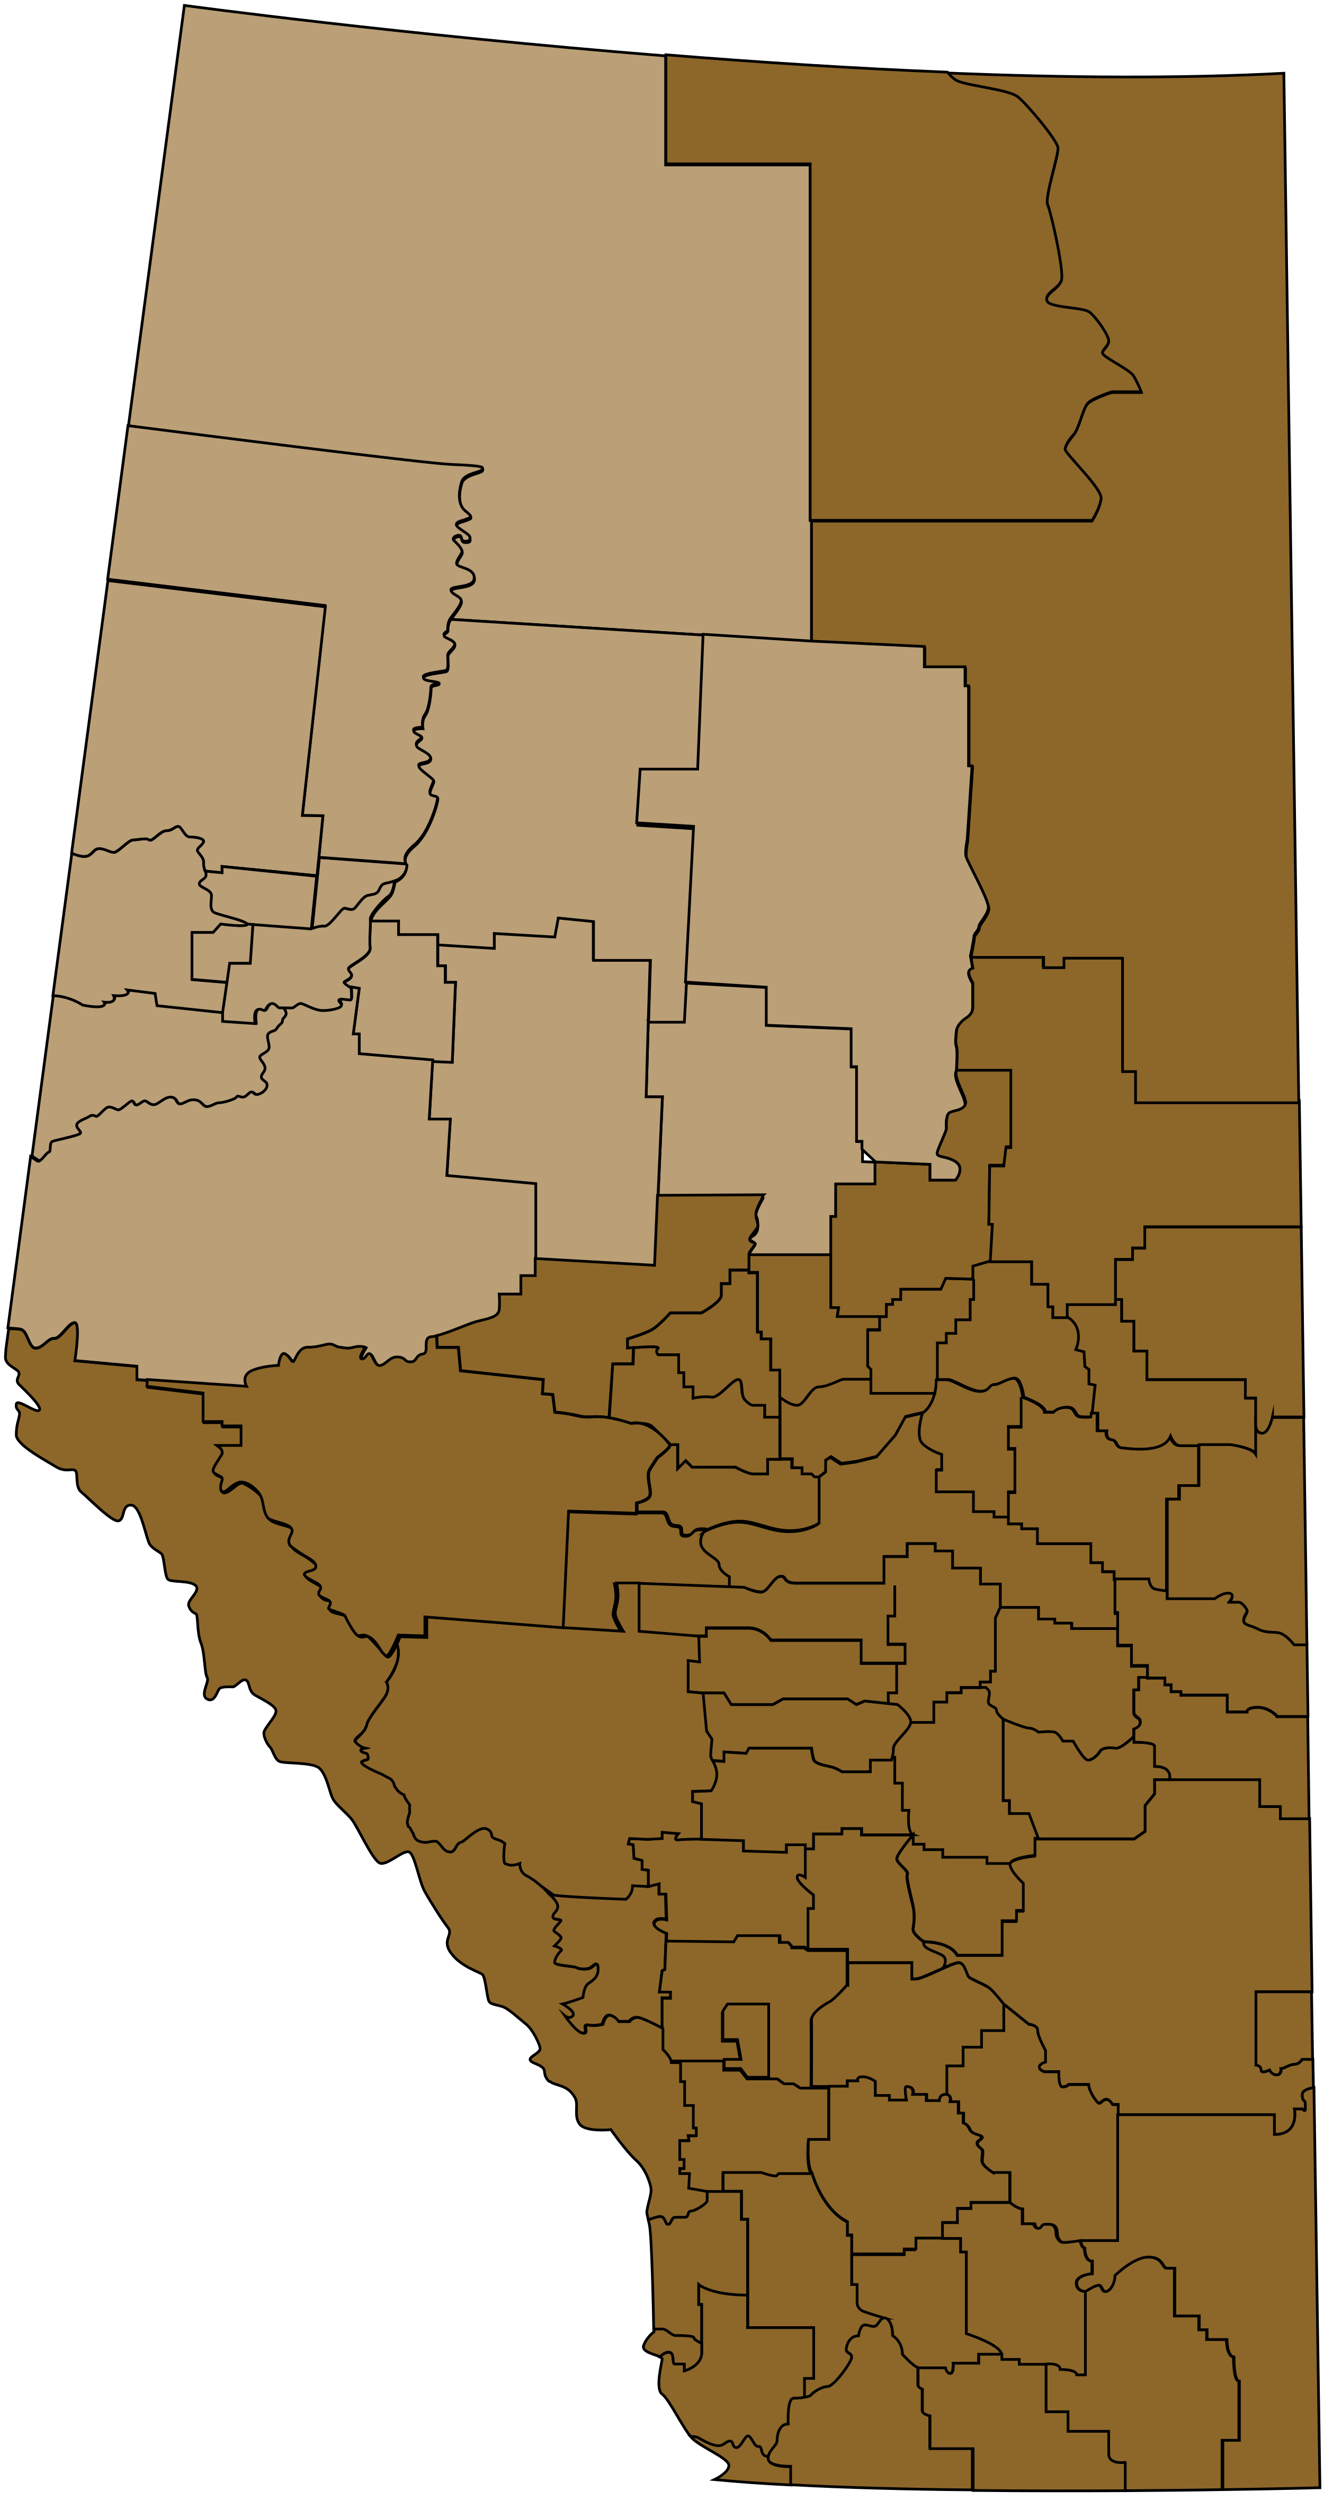 <?xml version="1.0" encoding="UTF-8"?>
<!-- Generator: Adobe Illustrator 22.0.1, SVG Export Plug-In . SVG Version: 6.00 Build 0)  -->
<svg xmlns="http://www.w3.org/2000/svg" xmlns:xlink="http://www.w3.org/1999/xlink" version="1.1" id="Layer_1" x="0px" y="0px" viewBox="0 0 488.3 921.6" style="enable-background:new 0 0 488.3 921.6;" xml:space="preserve">
<style type="text/css">
	.st0{fill:#BA9F77;stroke:#000000;stroke-miterlimit:10;}
	.st1{fill:#8D6729;stroke:#000000;stroke-miterlimit:10;}
	.st2{fill:#BA9F77;}
	.st3{fill:#8D6729;}
	.st4{fill:#BA9F77;stroke:#BD9A0E;stroke-width:1.167;stroke-miterlimit:10;}
	.st5{fill:none;}
	.st6{fill:#BA9F77;stroke:#BD9A0E;stroke-width:0.712;stroke-miterlimit:10;}
</style>
<g>
	<path class="st0" d="M322.8,428.4v8.1h-14.5v12h-1.8v14.3h-30.3c0-0.5,0.8-1.8,1.5-2.8c0.4-0.5,0.8-1,0.8-1.3   c0.1-0.2,0-0.3-0.1-0.3c-0.4-0.7-1.7-1.1-1.9-1.5c0.1-1.4,3-1,3-5c0-0.1,0-0.2,0-0.3c-0.1-3.6-0.6-2.3-0.7-4   c0.2-1.8,2.5-5.7,2.9-6.4c0-0.1,0.1-0.1,0.1-0.1l-39.1,0.2l1.6-37h-6l0.8-28.3h13.2l0.7-13.6l0.3,0l29.5,1.6v14l31.3,1.3v14h2v27.5   h2v7.4L322.8,428.4z"></path>
	<path class="st1" d="M280.8,586.8c2.5,0,4.5-5.5,7-5.8s0.8,2.5,5.8,2.5s32.5,0,32.5,0v-9.8h8.5V569h10.3v2.8h6.4v6.3h10.3v5.9h7.3   v8.6H383v4.3h6v1.5h6.3v2h17v-5.6h-1v-12.4v-3H407V576h-4.3v-7H383v-5.5h-5.8v-1.8h-4.9V559H367v-2h-7.6v-7.3h-13.7v-8h2V536   c0,0-4.4-1.3-7.1-4c-2.7-2.7,0-11.2,0-11.2l-6.9,1.6l-3.8,6.9l-6.8,7.8l-7.3,1.8l-5.8,0.8l-3.8-2.5l-2,1.3v4.3l-2.5,1.9v17.1   c0,0-3.8,2.8-10.8,2.8s-12.5-3.5-18.5-3.5c-6,0-12.7,3.5-12.7,3.5c-0.5,0.6-1.3,1.7-1.3,3.8c0,4.3,6.8,5.8,6.8,8.3s3.8,4.5,3.8,4.5   v4v-4c0,0-3.8-2-3.8-4.5s-6.8-4-6.8-8.3c0-2,0.8-3.1,1.3-3.8l0,0l0,0c0.5-0.7,0.6-0.7-1.3-0.7c-3.8,0-2.5,2.4-5.8,2.4   c-3.2,0,0.3-3.6-3.6-3.6c-3.9,0-2.2-5-5-5c-2.9,0-9.4,0-9.4,0v0.4l-25-0.8l-2,43l21.5,1.3c0,0-3-4.8-3-6.5s0.8-3.3,1-5.8   s-0.5-5.5-0.5-5.5h8.3l39.3,1.5C274.6,585,278.3,586.8,280.8,586.8z"></path>
	<path class="st1" d="M287.5,505h-3.3v-11.5h-3.5V491h-1.4v-21.8h-3.1v-1h-7v5H266c0,0,0,1.8,0,4.3s-7.3,6.5-7.3,6.5h-11.5   c0,0-4.2,4.8-7,6.3s-8.8,3.3-8.8,3.3v3.4c0,0,12.4-1.2,11.2,0c-1.2,1.2,0,2.4,0,2.4h7.6v6.6h1.9v5.3h3.4v4.2c0,0,4-0.9,6.8-0.4   s7.5-6.3,9.8-6.5s0.8,5.5,2.6,7.5c1.9,2,2.9,2,2.9,2h4.4v4.4h5.6V515V505z"></path>
	<path class="st1" d="M247.3,736.5v-2.3h-4.1l1-7.8l1-0.5l0.4-10.5l0,0l0,0l0.1-3c0,0-5.5-2-4.5-4s4.5-1,4.5-1l-0.3-9.5H243v-3.8   l-4,1l-5.8-0.3c0,3.3-2.5,5-2.5,5s-28.3-1-28.8-2c0,0,3.5,2.8,3.5,4.8s-1.8,2.3-1.8,3.8s3.3,0.8,3,1.5s-3.5,3.3-2.4,4   c1.1,0.8,2.6,1.8,2.4,2.5s-2.4,2.8-2.4,2.8s3.4,1,2.4,1.8c-1,0.8-2.6,3.3-2.3,4.4c0.3,1.1,7.3,1.3,8,1.8s4,1,5.5,0s2.5-2.6,2.5,0.6   c0,3.2-2.3,4.2-3.8,5.4s-1.8,5-1.8,5s-5.8,2.1-7.5,2.4c0,0,5,2.8,3.8,4.3s-3,0-3,0s4.3,6.3,6.8,6.5s-0.5-3.5,2-3s5.3-0.3,5.3-0.3   s0.8-3.8,2.8-3.3s3,2.3,3,2.3h4c0,0,1.3-1.8,3.3-1.5s9,4,9,4v-11.2H247.3z"></path>
	<path class="st1" d="M290,679.8v2.8l-15.8-0.5v-3.8l-15.5-0.5c0,0-6.3,0-8.5,0.3s0-2.3,0-2.3l-6-0.5v2.3L239,678l-6.8-0.3l-0.5,2   l1.8,0.3l0.3,5l3,0.8v3.3l2.3,0.3v6l4-1v3.8h2.5l0.3,9.5c0,0-3.5-1-4.5,1s4.5,4,4.5,4l-0.1,3l25,0.3l1.4-2.3h15.5v2.5h3.3l1.3,1.5   h4.4l1.6,1v-15h2v-5c0,0-6-4.5-6-6.5s3,0,3,0v-10.8v-1.5H290z"></path>
	<path class="st1" d="M249.4,562.3c3.9,0,0.3,3.6,3.6,3.6c3.2,0,2-2.4,5.8-2.4c2,0,1.9,0.1,1.3,0.7c0,0,6.7-3.5,12.7-3.5   c6,0,11.5,3.5,18.5,3.5s10.8-2.8,10.8-2.8v-17.1h-1.6l-1.1-1.1h-3.5V541H292v-3.1h-4.5H283v5.4c0,0-3.3,0-5.3,0s-6.5-2.5-6.5-2.5   h-16l-2.4-2.4l-2.9,2.9v-8.8h-2.8c0.7,1-4.5,4.8-4.5,4.8s-1.4,2-2.9,4.5s1,8,0,9.8S235,554,235,554v3.3c0,0,6.5,0,9.4,0   C247.3,557.3,245.5,562.3,249.4,562.3z"></path>
	<path class="st1" d="M267.1,645.8l8.2,0.5l1-1.9h23c0,0,0.3,2.4,0.8,4.1s4.5,2.3,6.5,2.8s4,1.8,4,1.8h2.1h8.4v-4.3h7.8   c0,0,0.2-0.6,0.4-1.6c0.2-0.8,0.3-1.7,0.3-2.8c0-2.4,6.3-6.9,6.4-9.6s-4.9-6.5-4.9-6.5l-12.1-1.3l-3.1,1.3l-3.2-2.1h-23.8l-3.8,2.1   h-15.3l-2.7-4.3h-8.3l1.3,14l2,3c0,0-0.5,4.5-0.5,6c0,0.6,0.3,1.2,0.7,1.9l4.8,0.3V645.8z"></path>
	<path class="st1" d="M306.1,737.3c-1.9,1-6.9,3.9-6.8,7.3c0.1,3.3,0,24.5,0,24.5h6.4h2.3h4.5v-2h3.8c0,0-0.5-1.5,1.8-1.5   c2.3,0,4.7,1.7,4.7,1.7v5.2h5.2v1.7h6.5c0,0-1-5,0-5c3.2,0,2.3,2.9,2.3,2.9h5v2.3h4.8c0,0-0.1-2.3,2.3-2.3c2.3,0,1.7,2.7,1.7,2.7h3   v4.2h1.8v3.6c0,0,1.6,0.4,2.4,2.4c0.8,2,4.5,2,4.5,2.8c0,0.8-1.8,1.3-1.8,2.3s1.3,1.8,1.8,2.3c0.5,0.5,0,2.3,0,4.2s4.2,4.4,4.2,4.4   h6v11h0.2c0,0,2.7,2.3,4.5,2.3v5.5h4.5c0,0,0.2,1.7,1.7,1.7s0.8-1.5,2.6-1.5s4-0.6,4,4c0,0,0.6,2.7,2.7,2.7c2,0,6.2-0.7,6.2-0.7   h13.6v-46.4v-3.8h-2.1c0,0-1-1.9-2.3-1.9s-1.9,1.4-2.7,1.4s-3.8-4.6-3.8-6.9h-7.4c0,0-0.8,0.9-2.3,0.9s-1.3-5.6-1.3-5.6h-5.3   c0,0-1.9-0.5-1.9-1.7c0-1.2,2.3-1.8,2.3-1.8v-4.3c0,0-3-5.4-2.9-7.4c0.1-2-3.3-2.3-3.3-2.3l-9.3-7.5v9.8h-8.2v6.1h-6.8v6.9h-6V772   v-10.5h6v-6.9h6.8v-6.1h8.2v-9.8c0,0-3.5-4.6-5.3-5.9s-6.6-3.1-7.5-4c-0.9-0.9-1.4-5.3-3.8-5.3c-2.4,0-13.1,6-15.8,6   c-1.4,0-1.4,0-1.4,0v-6h-23.7v7.8C312.6,731.2,308,736.3,306.1,737.3z"></path>
	<path class="st1" d="M292,717.5l-1.3-1.5h-3.3v-2.5H272l-1.4,2.3l-25-0.3l-0.4,10.5l-1,0.5l-1,7.8h4.1v2.3h-3.1v11.2v7.8   c0,0,3.1,2.8,3.1,4.8h3.4v7h1.5v8.8h3.2v8.3h1.1v2.8h-3l0.3,1.8h-3.4v7h1.6v3.3h-1.6v1.9h3.6l-0.3,5.4l7,1.5h5.9v-6.9h14.1   c0,0,3.5,1.3,5.5,1.3l0.9-0.9h12.3c-2.2-2.6-1.3-12.4-1.3-12.4h7.5v-19.6h-6.4h-4l-2.5-1.6h-3.5l-2.5-1.8h-3.3h-7.9l-2.5-3.2h-6.1   v-3.4h-20h20h6.2l-1.3-7.3h-5.4v-10.5l1.6-2.6h15.3v27h3.3l2.5,1.8h3.5l2.5,1.6h4c0,0,0.1-21.2,0-24.5c-0.1-3.3,4.9-6.3,6.8-7.3   c1.9-1,6.5-6.2,6.5-6.2v-7.8v-4.9H298l-1.6-1H292z"></path>
	<path class="st1" d="M366.3,800.9c0,0-4.2-2.5-4.2-4.4s0.5-3.7,0-4.2c-0.5-0.5-1.8-1.3-1.8-2.3s1.8-1.5,1.8-2.3   c0-0.8-3.7-0.8-4.5-2.8c-0.8-2-2.4-2.4-2.4-2.4v-3.6h-1.8v-4.2h-3c0,0,0.7-2.7-1.7-2.7c-2.3,0-2.3,2.3-2.3,2.3h-4.8V772h-5   c0,0,0.8-2.9-2.3-2.9c-1,0,0,5,0,5H328v-1.7h-5.2v-5.2c0,0-2.3-1.7-4.7-1.7c-2.3,0-1.8,1.5-1.8,1.5h-3.8v2H308h-2.3v19.6h-7.5   c0,0-0.8,9.8,1.3,12.4c0,0,3.5,13.1,13,17.9v4.9h1.6v7h19.4v-1.8h4.4V825h9.8v-5.8h5.5V814h5v-2.2h14.2v-11H366.3z"></path>
	<polygon class="st1" points="268.3,738.7 266.6,741.3 266.6,751.8 272,751.8 273.3,759.1 267.1,759.1 267.1,762.5 273.2,762.5    275.6,765.7 283.5,765.7 283.5,738.7  "></polygon>
	<path class="st1" d="M337.9,829.3h-4.4v1.8h-19.4v11.1h2v7c0,0,0,2.1,2.5,3s7.6,2.4,7.6,2.4c1.3,0,3,1.9,3,6.5c0,0,3.6,2.1,3.6,6.9   c0,0,3.9,4.3,5.7,4.9h10.1c0,0,0.5,2.1,1.8,2.1s1.1-3.8,1.1-3.8h9.4v-3.3h8.5c0-3.6-13-7.8-13-7.8V830h-2.1v-5h-6.7h-9.8V829.3z"></path>
	<path class="st1" d="M316.1,849.1v-7h-2V831v-7h-1.6v-4.9c-9.5-4.9-13-17.9-13-17.9h-12.3l-0.9,0.9c-2,0-5.5-1.3-5.5-1.3h-14.1v6.9   h6.8V818h2.3v28v12H300v18.6h-3.4v7.2c1.3-0.2,2.4-0.5,2.6-0.9c0.5-0.8,3.8-3.1,6.1-3.1s8.9-9.1,8.9-10.8s-2-1.4-2-2.8   s1-5.1,4.5-5.1c0,0,0.5-4,2.3-4s3.5,1.3,4.5,0s1.5-2.6,2.8-2.6c0,0-5.1-1.5-7.6-2.4S316.1,849.1,316.1,849.1z"></path>
	<path class="st1" d="M292,541h3.8v2.3h3.5l1.1,1.1h1.6l2.5-1.9v-4.3l2-1.3l3.8,2.5l5.8-0.8l7.3-1.8l6.8-7.8l3.8-6.9l6.9-1.6   c0,0,3.2-1.8,4.5-7.3h-23.9v-5c0,0-9.1,0-10.3,0s-5.8,2.8-9,2.8s-5.3,6.8-8.1,6.8s-6.4-3-6.4-3v7.4v15.5h4.5V541z"></path>
	<polygon class="st0" points="218.8,353.3 218.8,339 205.8,337.8 204.5,344.8 182.3,343.5 182.3,349 161.5,347.8 161.5,356    164.3,356 164.3,362.1 168,362.1 166.8,391.3 159.5,391 158.3,412.8 166,412.8 164.8,433.5 197.5,436.5 197.5,464.5 241.5,467    244.3,404.3 238.3,404.3 239.1,376 238.5,376 239.1,376 239.8,353.3  "></polygon>
	<path class="st0" d="M168,362.1h-3.8V356h-2.8v-8.3V344H147v-5h-10.5c0.3,1.8-0.4,7.1,0,10.4s-7.9,6.6-8,7.8s1.5,1.6,1.1,2.8   s-2.7,1.8-2.7,2.3s2.6,2.1,2.6,2.1l2.9,0.5l-2.2,16.8h2.2v7.3l27.1,2.3l7.3,0.3L168,362.1z"></path>
	<path class="st1" d="M134,644.4c0,0,0,0-0.1,0C133.9,644.4,134,644.4,134,644.4z"></path>
	<path class="st0" d="M119.8,341.4c2,0.1,6.3-6.6,7.3-6.6s2.9,1.1,4-0.1s3-4.3,4.6-4.6s3.1-0.4,3.9-1.4s0.8-2.8,2.8-3.1   s7.5-1.3,7.8-7.1l-32.4-2.4l-0.7,6.8l0,0l0,0l-2,19.6C114.9,342.4,117.8,341.3,119.8,341.4z"></path>
	<path class="st1" d="M279.4,469.3V491h1.4v2.5h3.5V505h3.3v10c0,0,3.6,3,6.4,3s4.8-6.8,8.1-6.8s7.8-2.8,9-2.8s10.3,0,10.3,0v-3.8   l-1.2-1.2v-13.3h4.4v-5h-15.8l0.5-3.3h-2.8v-19.3h-30.3v5.5v1H279.4z"></path>
	<path class="st1" d="M358.5,471.5l-10-0.3l-1.8,4H332v3.8h-3v1.8h-2.3v4.5h-2.3v5h-4.4v13.3l1.2,1.2v3.8v5h23.9   c0.3-1.4,0.6-3.1,0.6-5V495h3.3v-3.5h3.5v-5h5.3V479h1.3v-7.5v7.5h-1.3v7.5h-5.3v5H349v3.5h-3.3v13.5c0,0,2,0,4,0s8.3,4.3,12,4.3   s3.3-2.5,5.3-2.5s4.8-2.3,7.3-2.3s3.3,7,3.3,7s8,2.8,8,5.5h3.3c0,0,1.3-1.8,4.8-1.8s2.5,3.3,5,3.5s4,0,4,0l0.2-1.5l0,0l0,0   l1.1-10.3l-2.3-0.5v-5.3l-1.5-1.1l-0.3-5.4l-3-0.8c0,0,3.8-8.3-3.3-12.3h-5.3v-4h-1.8V473h-6v-8.3h-15.3l-6.8,2V471.5z"></path>
	<path class="st1" d="M395.3,598.3H389v-1.5h-6v-4.3h-14.3l-1.8,3.9V616h-1.8v4h-3.8v2.1h2.1c0,0,0,0,0.9,0.9s0,3,0,4.5s3,1.8,3,3   s2.5,3.3,2.5,3.3s7.8,3.3,9.5,3.3s3.5,1.5,3.5,1.5s4.5-0.5,6,0s3,3.3,3,3.3h3.8c0,0,3.8,7,5.5,7s3.8-2,4.5-3.3s3.3-1.5,5.5-1.1   s7-4.4,7-4.4v-2.6c0,0,2.4-0.6,2.4-2.6s-2.4-1.5-2.4-3.8s0-8,0-8h1.8v-4.6h3.3v-4.3h-5.9v-7.5h-5.1v-6.4h-17V598.3z"></path>
	<path class="st1" d="M309.3,482l-0.5,3.3h15.8h2.3v-4.5h2.3V479h3v-3.8h14.8l1.8-4l10,0.3v-4.8l6.8-2L366,451h-1.3l0.3-21.5h5.3   l0.8-6.8h1.8v-28.5h-20c-1.8,3,4.5,11.3,3,13s-3.5,1.5-5.3,2.3S349,415,349,416s-2.5,6-3.3,8.5s3,1.3,6.7,3.7c3.7,2.4,0,6.8,0,6.8   H343v-5.8l-20.3-0.9v8.1h-14.5v12h-1.8v14.3V482H309.3z"></path>
	<path class="st1" d="M431.4,529.3c-2.6,6.5-15.6,4.5-17.9,4.3s-1.5-2.8-3.8-3s-1.8-3.3-1.8-3.3h-3.3v-6.5h-2.1l-0.2,1.5   c0,0-1.5,0.3-4,0s-1.5-3.5-5-3.5s-4.8,1.8-4.8,1.8h-3.3c0-2.8-8-5.5-8-5.5s-0.8-7-3.3-7s-5.3,2.3-7.3,2.3s-1.5,2.5-5.3,2.5   s-10-4.3-12-4.3s-4,0-4,0c0,1.9-0.2,3.6-0.6,5h0.6h-0.6c-1.3,5.5-4.5,7.3-4.5,7.3s-2.7,8.5,0,11.2c2.7,2.7,7.1,4,7.1,4v5.8h-2v8   h13.7v7.3h7.6v2h5.3v-9h2.4v-16h-2.4v-8.1h4.7V515v10.8h-4.7v8.1h2.4v16h-2.4v9v2.8h4.9v1.8h5.8v5.5h19.7v7h4.3v3.3h4.3v3h12.5   c0,0,0.3,3.3,2.5,3.8s4.3,0.6,4.3,0.6v-34.1h4.5v-5h7.3v-14.8c0,0-5,0-7.3,0S431.4,529.3,431.4,529.3z"></path>
	<path class="st1" d="M396.8,497.5l3,0.8l0.3,5.4l1.5,1.1v5.3l2.3,0.5l-1.1,10.3h2.1v6.5h3.3c0,0-0.5,3,1.8,3.3s1.5,2.8,3.8,3   s15.3,2.3,17.9-4.3c0,0,1.4,3.5,3.6,3.5s7.3,0,7.3,0v-0.3h11.5c0,0,7.9,1,9.4,3.5v-9.8c-0.1-0.5-0.1-0.9-0.1-0.9v-10h-3.8v-6.8H423   V498h-4.8v-11h-4.5v-8h-2.5v1.5h-17.8v4.8C400.5,489.3,396.8,497.5,396.8,497.5z"></path>
	<path class="st1" d="M249.3,861c1.9,0,6.6,0,6.6,0.8s2.9,2.1,2.9,2.1c0-5.9,0-14.4,0-14.4h-1.1v-7.3c0,0,4.4,3.9,18,3.9v-28h-2.3   v-10.3h-6.8h-5.9c0,0,0,2.4,0,3.4s-4.4,3.8-5.9,3.8s-0.6,2.3-2.3,2.3s-2,0-3.5,0s-1.4,2.6-2.6,2.6s-0.9-2.9-2.9-2.9   c-0.9,0-2.7,0.6-4.4,1.2c0.1,0.5,0.2,1.1,0.4,1.8c0.9,4.3,1.5,33,1.6,38.8c1.3,0,2.5,0,3.1,0C246,858.6,247.4,861,249.3,861z"></path>
	<path class="st1" d="M283.5,906.4c0-3.1,3.3-4.6,3.3-6.6s0.8-6.1,4.1-6.1c0,0-0.5-9.5,2-9.5c1.2,0,2.6-0.1,3.8-0.3v-7.2h3.4V858   h-24.4v-12c-13.6,0-18-3.9-18-3.9v7.3h1.1c0,0,0,8.6,0,14.4c0,1.3,0,2.4,0,3.3c0,5.1-6.4,6.8-6.4,6.8v-2.5c0,0-2.3,0-3.5,0   s0.3-4.3-2.4-4.3c-1.1,0-2.3,0.8-3.2,1.7c0.5,0.2,0.9,0.4,0.9,0.7c0,1.2-2.7,11,0,13c2.6,1.9,7.3,11.8,10.5,15.6   c1.1,0,2.2,0.1,2.9,0.5c1.9,1.1,5.1,2.9,7.3,2.9s2.8-1.7,4.3-1.7s0.7,2.4,2.4,2.4c1.7,0,3-4.3,4.3-4.3s2.2,4.2,3.9,3.9   s0.1,3.7,3.7,3.7c-3.6,0-2-4-3.7-3.7s-2.6-3.9-3.9-3.9s-2.6,4.3-4.3,4.3c-1.7,0-0.9-2.4-2.4-2.4s-2.1,1.7-4.3,1.7s-5.4-1.8-7.3-2.9   c-0.7-0.4-1.8-0.5-2.9-0.5c0.1,0.1,0.2,0.3,0.3,0.4c3.2,3.5,13.7,7.5,13.8,10.2c0.2,2.7-5.3,5.3-5.3,5.3c8.4,0.8,18,1.5,28.3,2   v-6.8C291.8,909.3,283.5,909.5,283.5,906.4z"></path>
	<path class="st1" d="M248.9,871.4c1.3,0,3.5,0,3.5,0v2.5c0,0,6.4-1.6,6.4-6.8c0-0.9,0-2,0-3.3c0,0-2.9-1.3-2.9-2.1   s-4.8-0.8-6.6-0.8s-3.3-2.4-5-2.4c-0.7,0-1.8,0-3.1,0c0,0.7,0,1,0,1s-2.7,2-3.8,5c-0.9,2.4,3.9,3.3,6,4.2c0.9-0.9,2.1-1.7,3.2-1.7   C249.1,867.1,247.6,871.4,248.9,871.4z"></path>
	<path class="st0" d="M18.3,424.9c1-0.3,0-3.5,1.4-4s9.9-2.3,10.3-3s-2-2.1-1.3-3.4s3.9-2.1,4.6-2.8s1.6-0.4,2.4,0s3.1-3.1,4.5-3.4   s2.8,1,3.8,1s4.4-3.4,5-3.3s0.6,1.5,1.6,1.5s2.2-1.5,3.1-1.5s1.6,1.4,3.3,1.4s3.9-2.9,6.3-2.8c2.4,0.1,1.7,2.5,3.4,2.5   s2.8-1.8,5.4-1.5s2.9,2.5,4.5,2.5s3.1-1.4,4.5-1.4s5.8-1.3,6.4-2.1c0.6-0.9,1.4,0.2,2.6,0c1.3-0.2,2-1.7,2.9-1.9s0.9,1.1,2.4,0.9   s3.4-1.8,3.4-3.4s-2.1-1.8-2.1-3.1c0.1-1.4,1.7-2,1.3-3.6s-1.5-2.1-1.9-3.4s3-1.8,3.4-3.5s-1.4-4.5,0-5.6s2.1-0.4,3-1.9   s2-1.5,2-2.8s3-1.7,0-5c-0.5,0-0.9,0-1.1,0c-0.4,0-1.3-1.6-2.6-1.6s-2,1.3-2.5,2.3s-1.5-0.9-3,0s-0.8,5.1-0.8,5.1l-12-0.8v-3.3   l-24.4-2.6l-0.7-4.5l-10.3-1.3c0,0,2.3,2.6-5,2.1c0,0,1.6,3-3.5,2.4c0,0,2.1,3-7.9,1.1c0,0-4.7-3.3-11-3.5l-7.9,59.4   c1.1,0.8,2.2,1.5,2.6,1.7C15.1,428.8,17.3,425.1,18.3,424.9z"></path>
	<path class="st0" d="M7.8,490c2.5,0.8,2.8,7.1,5.5,6.9c2.7-0.2,4.5-3.8,6.7-3.6s5.3-5.8,7.5-5.8s0,14,0,14l22.9,2.1v4.9l40.8,2.8   c0,0-2.2-4,2-5.8s9.8-1.9,9.8-1.9s0.6-5.1,2.4-4.3c1.8,0.9,2.3,2.9,3,2.9s1.8-5.4,5.4-5.3c3.6,0.1,6.6-1.2,8.1-1.2s2.3,1.1,3.8,1.2   c1.5,0.1,2.5,0.7,5,0c2.5-0.7,4.3,0,4.3,0s-2.8,4.1-1.3,4.3s1.8-2.3,3-1.9s1.8,4.9,4,4.3s3.5-3.4,6.5-3.1s2,1.8,4.5,1.8   s1.8-2.5,4.5-2.9s-0.5-6.1,3.3-6.4s12.8-4.5,16.5-5.5s8-1.5,8.3-4.3s0-5.8,0-5.8h8v-6.8h5.3v-6.3v-28l-32.8-3l1.3-20.8h-7.8   l1.3-21.8l-27.1-2.3v-7.3h-2.2l2.2-16.8l-2.9-0.5c0,0,0.3,3.9,0,4.3s-3.8-0.6-4.4,0s0.8,1.1,0.8,2.1s-3.8,1.9-6.8,1.9   s-6.9-2.5-8-2.6s-2.6,1.5-3.1,1.6c-0.4,0.1-2.5,0.1-3.9,0c3,3.3,0,3.7,0,5s-1.1,1.3-2,2.8s-1.6,0.8-3,1.9s0.4,3.9,0,5.6   s-3.8,2.3-3.4,3.5s1.5,1.8,1.9,3.4s-1.3,2.3-1.3,3.6c-0.1,1.4,2.1,1.5,2.1,3.1s-1.9,3.1-3.4,3.4s-1.5-1-2.4-0.9s-1.6,1.6-2.9,1.9   c-1.3,0.2-2-0.9-2.6,0c-0.6,0.9-5,2.1-6.4,2.1s-2.9,1.4-4.5,1.4s-1.9-2.3-4.5-2.5s-3.8,1.5-5.4,1.5s-1-2.4-3.4-2.5   c-2.4-0.1-4.6,2.8-6.3,2.8s-2.4-1.4-3.3-1.4s-2.1,1.5-3.1,1.5s-0.9-1.4-1.6-1.5s-4,3.3-5,3.3s-2.4-1.3-3.8-1s-3.8,3.8-4.5,3.4   s-1.6-0.6-2.4,0s-3.9,1.5-4.6,2.8s1.6,2.6,1.3,3.4s-8.9,2.5-10.3,3s-0.4,3.8-1.4,4s-3.1,3.9-4.1,3.3c-0.4-0.2-1.4-0.9-2.6-1.7   l-8.4,63.2C5.1,489.7,6.9,489.7,7.8,490z"></path>
	<path class="st1" d="M472.3,670.4v-4.5h-7.6V656h-33.3h-5.6v5.3l-3.5,4.3v9.5l-4,2.8H383h-1.5v6.3c0,0-9.2,0.8-9.2,3.3s4.9,7,4.9,7   v10h-2.5v3.8h-5.3v12.5H353c-2.9-5.2-12.3-5-12.3-5c-0.8,2.5,4.5,3.5,6.9,5c2.4,1.5,0,5,0,5s2.4-3.5,0-5c-2.4-1.5-7.7-2.5-6.9-5   c0,0-4.3-2.8-4-4.8s0.8-4.8,0-8.3s-2.8-10.5-2.1-11.8c0.6-1.3-3.9-4-3.9-5.7s6-8.8,6-8.8h-19V674h-7.3v2H300v5.3h-3V692   c0,0-3-2-3,0s6,6.5,6,6.5v5h-2v15h14.6v4.9h23.7v6c0,0,0,0,1.4,0c2.7,0,13.3-6,15.8-6c2.4,0,2.9,4.4,3.8,5.3c0.9,0.9,5.8,2.7,7.5,4   s5.3,5.9,5.3,5.9l9.3,7.5c0,0,3.3,0.3,3.3,2.3c-0.1,2,2.9,7.4,2.9,7.4v4.3c0,0-2.3,0.6-2.3,1.8c0,1.2,1.9,1.7,1.9,1.7h5.3   c0,0-0.2,5.6,1.3,5.6s2.3-0.9,2.3-0.9h7.4c0,2.3,3,6.9,3.8,6.9s1.4-1.4,2.7-1.4s2.3,1.9,2.3,1.9h2.1v3.8H470v7.3   c9.4,0,7.4-9.4,7.4-9.4h2.9c1.6,1.6,1.1-0.1,1.1-1.9s-1.1-0.5-1.1-3.4c0-1.5,2.1-2.2,4.1-2.6l-0.2-10.4h-3.9c0,0-1,1.8-2.8,1.8   s-3.9,1.6-5,1.6c0,0,0.3,2.3-1.6,2.3s-2.6-1.8-2.6-1.8s-3.1,1.6-3.1,0s-1.8-1.8-1.8-1.8v-27h20.5l-0.9-63.9H472.3z"></path>
	<path class="st1" d="M480.3,772.1c0,2.9,1.1,1.6,1.1,3.4s0.4,3.4-1.1,1.9h-2.9c0,0,2,9.4-7.4,9.4v-7.3h-57.8v46.4h-13.6   c0,0,0.1,2.1,1.5,2.8c0,0,0,4.8,2.8,4.8v4.6c0,0-5.8,0.4-5.8,3.5s3.4,3.1,3.4,3.1s3.4-2.3,4.8-2.3s1,2.3,2.6,2.3s3.5-2.8,3.5-5.9   c0,0,6.8-6.8,12.3-6.8s5,4.1,6.8,4.1s2.8,0,2.8,0v17.6h9v5.1h2.9v3.6h7.3c0,0,0,6.1,2.6,6.4c0,0-0.1,8.9,2,8.9v21.8h-6.1v18.2   c21.6-0.3,35.8-0.7,35.8-0.7l-2.2-147.5C482.3,769.9,480.3,770.6,480.3,772.1z"></path>
	<path class="st1" d="M372.3,668.5v-4.8H370v-30c0,0-2.5-2-2.5-3.3s-3-1.5-3-3s0.9-3.6,0-4.5s-0.9-0.9-0.9-0.9h-2.1h-7v1.9h-5.3v3.5   h-4.8v7.5h-1.8h-6.9h6.9h1.8v-7.5h4.8V624h5.3v-1.9h7V620h3.8v-4h1.8v-19.6l1.8-3.9v-8.6h-7.3V578h-10.3v-6.3h-6.4V569h-10.3v4.8   H326v9.8c0,0-27.5,0-32.5,0s-3.3-2.8-5.8-2.5s-4.5,5.8-7,5.8s-6.2-1.8-6.2-1.8l-39.3-1.5v17.8l22,1.8h3.3v-3c0,0,10,0,15.5,0   s8.3,4.5,8.3,4.5h33.3v8.5h13.1h3.1v-7h-6.3v-10.5h2.5v-11.3v11.3h-2.5V606h6.3v7h-3.1v11h-3.1v3.9V624h3.1v-11h-13.1v-8.5h-33.3   c0,0-2.8-4.5-8.3-4.5s-15.5,0-15.5,0v3h-3.3l0.3,9.5l-4.3-0.5v11.5l5.5,0.5h8.3l2.7,4.3H285l3.8-2.1h23.8l3.2,2.1l3.1-1.3l12.1,1.3   c0,0,5,3.8,4.9,6.5s-6.4,7.3-6.4,9.6c0,1-0.1,2-0.3,2.8c-0.2,1-0.4,1.6-0.4,1.6H321v4.3h-8.4h-2.1c0,0-2-1.3-4-1.8s-6-1-6.5-2.8   s-0.8-4.1-0.8-4.1h-23l-1,1.9l-8.2-0.5v3.5l-4.8-0.3c0.5,0.9,1.2,2.1,1.5,4.1c0.5,3.5-2,7-2,7l-6.3,0.3v3.8l3.3,0.8v13l15.5,0.5   v3.8l15.8,0.5v-2.8h7v1.5h3V676h10.5v-2h7.3v2.3h19c-2.5-1-1.6-9-1.6-9h-2.4v-10H330v-10.1v10.1h2.8v10h2.4c0,0-0.9,8,1.6,9v3.5h4   v2h6.9v2.8H364v2.3h8.3H364v-2.3h-16.3v-2.8h-6.9v-2h-4v-3.5c0,0-6,7-6,8.8s4.5,4.5,3.9,5.7c-0.6,1.3,1.4,8.3,2.1,11.8   s0.3,6.3,0,8.3s4,4.8,4,4.8s9.4-0.2,12.3,5h16.5V708h5.3v-3.8h2.5v-10c0,0-4.9-4.5-4.9-7s9.2-3.3,9.2-3.3v-6.3h1.5l-3.5-9.3H372.3z   "></path>
	<path class="st1" d="M342.9,902.5v-12.1c0,0-2.8-0.5-2.8-1.9s0-7.9,0-7.9s-1.6-0.5-1.6-1.6s0-6.3,0-6.3c-1.8-0.6-5.7-4.9-5.7-4.9   c0-4.8-3.6-6.9-3.6-6.9c0-4.6-1.8-6.5-3-6.5s-1.8,1.4-2.8,2.6s-2.8,0-4.5,0s-2.3,4-2.3,4c-3.5,0-4.5,3.8-4.5,5.1s2,1.1,2,2.8   s-6.5,10.8-8.9,10.8s-5.6,2.4-6.1,3.1c-0.3,0.4-1.3,0.7-2.6,0.9v0.1v-0.1c-1.2,0.2-2.6,0.3-3.8,0.3c-2.5,0-2,9.5-2,9.5   c-3.4,0-4.1,4.1-4.1,6.1s-3.3,3.5-3.3,6.6s8.3,2.9,8.3,2.9v6.8c20.4,1.1,43.8,1.7,67,1.9v-15.5H342.9z"></path>
	<path class="st1" d="M456.9,899.5v-21.8c-2.1,0-2-8.9-2-8.9c-2.6-0.3-2.6-6.4-2.6-6.4H445v-3.6h-2.9v-5.1h-9v-17.6c0,0-1,0-2.8,0   s-1.3-4.1-6.8-4.1s-12.3,6.8-12.3,6.8c0,3.1-1.9,5.9-3.5,5.9s-1.3-2.3-2.6-2.3s-4.8,2.3-4.8,2.3s-3.4,0-3.4-3.1s5.8-3.5,5.8-3.5   v-4.6c-2.8,0-2.8-4.8-2.8-4.8c-1.4-0.6-1.5-2.8-1.5-2.8s-4.1,0.7-6.2,0.7c-2,0-2.7-2.7-2.7-2.7c0-4.6-2.3-4-4-4s-1.1,1.5-2.6,1.5   s-1.7-1.7-1.7-1.7H377v-5.5c-1.8,0-4.5-2.3-4.5-2.3h-0.2h-14.2v2.2h-5v5.2h-5.5v5.8h6.7v5h2.1v30.1c0,0,13,4.1,13,7.8v1.9h6.4v1.8   h9.9v-0.3c0,0,5.3-0.6,5.3,2c0,0,6.1-0.1,6.1,2h3.2v-30.6v30.6h-3.2c0-2.1-6.1-2-6.1-2c0-2.6-5.3-2-5.3-2v0.3V889h8.1v7.3h15   c0,0,0,4.1,0,8.3s6,3.1,6,3.1v10.4c13.2-0.1,25.4-0.2,35.9-0.4v-18.2H456.9z"></path>
	<path class="st1" d="M408.9,904.5c0-4.1,0-8.3,0-8.3h-15V889h-8.1v-17.5h-9.9v-1.8h-6.4v-1.9H361v3.3h-9.4c0,0,0.3,3.8-1.1,3.8   s-1.8-2.1-1.8-2.1h-10.1c0,0,0,5.3,0,6.3s1.6,1.6,1.6,1.6s0,6.5,0,7.9s2.8,1.9,2.8,1.9v12.1h15.9V918c19.3,0.2,38.6,0.2,56.1,0.1   v-10.4C414.9,907.6,408.9,908.6,408.9,904.5z"></path>
	<path class="st1" d="M463.3,761.2c0,0,1.8,0.2,1.8,1.8s3.1,0,3.1,0s0.8,1.8,2.6,1.8s1.6-2.3,1.6-2.3c1.1,0,3.3-1.6,5-1.6   s2.8-1.8,2.8-1.8h3.9l-0.4-24.9h-20.5V761.2z"></path>
	<path class="st1" d="M422,460.1h-4.5v4.2h-6.3V479h2.5v8h4.5v11h4.8v10.5h36.3v6.8h3.8v10c0,0,0,0.4,0.1,0.9v-0.3v0.3   c0.2,0.9,0.8,2.1,2.4,2.1c2.5,0,3.8-6,3.8-6h4.5h7l-1-70H422V460.1z"></path>
	<path class="st1" d="M471.3,601.5c-2.8-0.3-4.8,0-7.3-1.3s-5-1.5-5.3-2.8s1.3-3,1.3-3.8s-2-3.3-3-3.3s-3.5,0-3.5,0s2.3-2.8,0-3.3   s-5.5,2-5.5,2h-17.5v-2.6c0,0-2-0.1-4.3-0.6s-2.5-3.8-2.5-3.8h-12.5v12.4h1v5.6v6.4h5.1v7.5h5.9v4.3v0.3h6.4v2.5h2.3v2.5h3.6v1.3   h17.1v6.2h7.3c0,0-0.3-1.7,4-1.7s7.3,3.4,7.3,3.4h11.2L482,606h-4.7C477.3,606,474,601.8,471.3,601.5z"></path>
	<path class="st1" d="M469.3,522.3c0,0-1.3,6-3.8,6c-1.6,0-2.2-1.2-2.4-2.1v9.8c-1.5-2.5-9.4-3.5-9.4-3.5h-11.5v0.3v14.8H435v5h-4.5   v34.1v2.6H448c0,0,3.3-2.5,5.5-2s0,3.3,0,3.3s2.5,0,3.5,0s3,2.5,3,3.3s-1.5,2.5-1.3,3.8s2.8,1.5,5.3,2.8s4.5,1,7.3,1.3s6,4.5,6,4.5   h4.7l-1.2-83.8h-7H469.3z"></path>
	<path class="st1" d="M425.9,651.1v-7.5c0,0,0.3-1.4-7.6-1.4V640c0,0-4.8,4.8-7,4.4s-4.8-0.1-5.5,1.1s-2.8,3.3-4.5,3.3s-5.5-7-5.5-7   H392c0,0-1.5-2.8-3-3.3s-6,0-6,0s-1.8-1.5-3.5-1.5s-9.5-3.3-9.5-3.3v30h2.3v4.8h7.2l3.5,9.3h35.3l4-2.8v-9.5l3.5-4.3V656h5.6   C431.4,656,432.9,651.1,425.9,651.1z"></path>
	<path class="st1" d="M463.9,629.4c-4.3,0-4,1.7-4,1.7h-7.3v-6.2h-17.1v-1.3h-3.6v-2.5h-2.3v-2.5h-6.4v-0.3H420v4.6h-1.8   c0,0,0,5.8,0,8s2.4,1.8,2.4,3.8s-2.4,2.6-2.4,2.6v2.6v2.3c7.9,0,7.6,1.4,7.6,1.4v7.5c7,0,5.5,4.9,5.5,4.9h33.3v9.9h7.6v4.5h10.6   l-0.5-37.6h-11.2C471.1,632.8,468.1,629.4,463.9,629.4z"></path>
	<path class="st1" d="M418.8,394.3H414v-41.8h-21.8v3.5h-7.5v-3.8H358l0.8,4.5c0,0-1.5,0.3-1.5,1.8s1.5,3.8,1.5,3.8s0,6.8,0,8.8   s-1,3-2.5,4s-3.3,2.8-3.5,4.8s-0.5,4.5,0,5.8s0,8.8,0,8.8h20v28.5H371l-0.8,6.8H365l-0.3,21.5h1.3l-0.8,13.8h15.3v8.3h6v8.3h1.8v4   h5.3v-4.8h17.8V479v-14.8h6.3v-4.2h4.5v-7.8h57.7l-0.7-46.5h-60.3V394.3z"></path>
	<path class="st0" d="M177.9,173.6c-0.6,1-6.5,1.4-7.5,4.4s-1.8,8.4,1.4,10.9s1.6,2.3,0.4,2.9s-3.8,0.8-3.8,2.1s5,3.4,5,4.6   s0.1,1.5-1.8,1.5s-0.8-2.2-2.2-2.2s-2.8,1.1-1.9,1.9c0.8,0.8,3,2.9,3,4s-2,2.9-2,4.5s6.5,1.4,6.5,5.3s-8.6,2.6-8.6,4.4   s3.8,2.4,3.8,4s-2.8,4.9-3.9,6.4l93.2,5.8l0,0l0,0l39.8,2.5v-44.8h-0.5v-131h-53.3V20.6C147.7,12.8,68,2,68,2L47.3,157.5   c24.4,3.1,109.2,13.9,119.3,14.3C178.5,172.3,178.5,172.6,177.9,173.6z"></path>
	<path class="st1" d="M352.8,30c4,2,19,3.3,22.5,6s14.5,16,14.8,18.8s-5,18.3-3.8,21s6.3,25,5,28s-6,4.5-5.3,7.3s13.3,2.3,15.8,4.3   s7,8.5,7,10.5s-2.3,3-2.3,4.5s10,6,11.5,8.5s2.8,5.8,2.8,5.8H410c0,0-7.3,2.3-9,4.3s-3.3,9.3-5,11.3s-3,4-3.3,5.5   s13.8,14.5,13.3,18.3s-3.3,8-3.3,8H299.3v44.8l41.8,2v7.5h15v7h1.3v29.5h1.3l-1.8,27.3c0,0-0.8,3.8-0.5,5.8s8.8,16.5,8.3,19.3   s-3.5,5.5-3.5,6.8s-1.8,2.5-1.8,3.5s-1.3,7.3-1.3,7.3h26.8v3.8h7.5v-3.5H414v41.8h4.8v11.5H479L473.5,27   c-37.8,2-80.8,1.7-124.2-0.1C350.4,28.2,351.5,29.4,352.8,30z"></path>
	<path class="st1" d="M298.8,60.8v131h0.5h103.5c0,0,2.8-4.3,3.3-8s-13.5-16.8-13.3-18.3s1.5-3.5,3.3-5.5s3.3-9.3,5-11.3   s9-4.3,9-4.3h10.8c0,0-1.3-3.3-2.8-5.8s-11.5-7-11.5-8.5s2.3-2.5,2.3-4.5s-4.5-8.5-7-10.5s-15-1.5-15.8-4.3s4-4.3,5.3-7.3   s-3.8-25.3-5-28s4-18.3,3.8-21s-11.3-16-14.8-18.8s-18.5-4-22.5-6c-1.2-0.6-2.4-1.8-3.5-3.1c-35.1-1.4-70.5-3.7-103.8-6.4v40.2   H298.8z"></path>
	<path class="st0" d="M111.5,300.6l7.6,0.1l-1.5,15.3l32.4,2.4c0,0-2.8-2.4,2.8-7s8.6-15.9,8.6-17.4s-2.9-0.9-2.9-2.1   s1.4-3.3,1.4-4.4s-5.5-4.3-5.5-5.5s4.4-0.5,4.4-2.8s-5.3-3.5-5.3-4.9s2-1.8,2-2.8s-3-1.5-3-2.5s3.4-0.9,3.4-0.9s-0.6-2.9,0.9-4.9   s2.1-8.1,2.1-9.8s3-0.9,3-1.9s-5.8-0.8-5.8-2.1s7.3-1.9,8.4-2.3s0.6-3.9,0.6-5.5s2.6-2.6,2.6-4.4s-4-2.5-4-3.3s1.4-1.1,1.4-1.8   s0-2.8,1.1-4.3s3.9-4.8,3.9-6.4s-3.8-2.3-3.8-4s8.6-0.5,8.6-4.4s-6.5-3.6-6.5-5.3s2-3.4,2-4.5s-2.2-3.2-3-4   c-0.8-0.8,0.5-1.9,1.9-1.9s0.3,2.2,2.2,2.2s1.8-0.3,1.8-1.5s-5-3.3-5-4.6s2.5-1.5,3.8-2.1s2.8-0.4-0.4-2.9s-2.4-7.9-1.4-10.9   s6.9-3.4,7.5-4.4s0.6-1.4-11.3-1.9c-10.1-0.4-94.9-11.2-119.3-14.3l-7.5,56.6l80.2,9.7L111.5,300.6z"></path>
	<path class="st0" d="M38.4,369.4c5.1,0.6,3.5-2.4,3.5-2.4c7.3,0.5,5-2.1,5-2.1l10.3,1.3l0.7,4.5l24.4,2.6l1.6-11.1l-13-1.1v-17.3   h7.8l2.8-3.1c0,0,9.9,1.4,9.9,0s-10.1-3.4-12.1-4.4s-1.1-4-1.1-6.3s-4.5-2.9-4.5-4.3s2.5-1.6,2.5-3.3s-1-2.3-1-4.5   s-2.3-3.5-2.3-4.5s2.3-2.1,2.3-3.3s-3.1-1.6-5.1-1.6s-3-3.9-4.3-3.9s-2.2,1.6-4.4,1.6s-5.3,4.3-6.3,3.4s-4.1,0-5.9,0   s-5.6,4.6-7.1,4.6s-3.3-1.4-5.5-1.4s-2.5,2.9-5.5,2.9c-1.3,0-3.1-0.6-4.6-1.2l-7,52.5c6.3,0.2,11,3.5,11,3.5   C40.5,372.4,38.4,369.4,38.4,369.4z"></path>
	<path class="st0" d="M75.7,321.1l6.2,0.6v-2.3l35,3.4l0.7-6.8l1.5-15.3l-7.6-0.1l8.5-76.9l-80.2-9.7L26.4,314.5   c1.5,0.6,3.2,1.2,4.6,1.2c3,0,3.3-2.9,5.5-2.9s4,1.4,5.5,1.4s5.4-4.6,7.1-4.6s4.9-0.9,5.9,0s4.1-3.4,6.3-3.4s3.1-1.6,4.4-1.6   s2.3,3.9,4.3,3.9s5.1,0.5,5.1,1.6s-2.3,2.3-2.3,3.3s2.3,2.3,2.3,4.5C75,319.5,75.4,320.2,75.7,321.1l6.2,0.6L75.7,321.1z"></path>
	<polygon class="st0" points="116.9,322.8 116.9,322.8 81.9,319.4  "></polygon>
	<path class="st0" d="M81.9,319.4v2.3l-6.2-0.6c0.2,0.4,0.3,0.9,0.3,1.4c0,1.6-2.5,1.9-2.5,3.3s4.5,2,4.5,4.3s-0.9,5.3,1.1,6.3   s12.1,3,12.1,4.4l23.6,1.8l2-19.6L81.9,319.4z"></path>
	<path class="st5" d="M136.6,339.6c0-0.2,0-0.4,0.1-0.6h-0.1C136.5,339.2,136.6,339.4,136.6,339.6z"></path>
	<path class="st0" d="M257.5,283.8l2-49.7l-93.2-5.8c-1.1,1.5-1.1,3.6-1.1,4.3s-1.4,1-1.4,1.8s4,1.5,4,3.3s-2.6,2.8-2.6,4.4   s0.5,5.1-0.6,5.5s-8.4,0.9-8.4,2.3s5.8,1.1,5.8,2.1s-3,0.3-3,1.9s-0.6,7.8-2.1,9.8s-0.9,4.9-0.9,4.9s-3.4-0.1-3.4,0.9s3,1.5,3,2.5   s-2,1.4-2,2.8s5.3,2.6,5.3,4.9s-4.4,1.5-4.4,2.8s5.5,4.4,5.5,5.5s-1.4,3.1-1.4,4.4s2.9,0.6,2.9,2.1s-3.1,12.8-8.6,17.4   s-2.8,7-2.8,7c-0.2,3.7-2.4,5.4-4.5,6.3c-0.2,1.6-0.6,3.7-1.5,5c-0.1,0.1-0.1,0.2-0.2,0.2c1.3-1.6,1.8-5.3,1.8-5.3   s-0.5,3.7-1.8,5.3c-1.7,2.3-6.4,5.3-7.1,9.1H147v5h14.5v3.8l20.8,1.3v-5.5l22.3,1.3l1.3-7l13,1.3v14.3h21l-0.7,22.8h13.2l3.8-71.3   l-21-1.3l1.3-19.8H257.5z"></path>
	<path class="st0" d="M92.5,355.1l0.8-14.4L92.5,355.1l1-14.3l-2.2-0.2c0,1.4-9.9,0-9.9,0l-2.8,3.1h-7.8V361l13,1.1l1-7H92.5z"></path>
	<polygon class="st1" points="83.9,362.1 83.9,362.1 84.9,355.1  "></polygon>
	<path class="st0" d="M143.3,330.4c0.2-0.1,0.4-0.3,0.5-0.5c0.1-0.1,0.1-0.2,0.2-0.2c0.9-1.3,1.3-3.4,1.5-5   c-1.3,0.5-2.5,0.7-3.3,0.9c-2,0.4-2,2.1-2.8,3.1s-2.3,1-3.9,1.4s-3.5,3.4-4.6,4.6s-3,0.1-4,0.1s-5.3,6.8-7.3,6.6s-4.9,1-4.9,1   l-21.4-1.6l-1,14.3h-7.6l-1,7l-1.6,11.1v3.3l12,0.8c0,0-0.8-4.3,0.8-5.1s2.5,1,3,0s1.3-2.3,2.5-2.3s2.1,1.6,2.6,1.6   c0.1,0,0.5,0,1.1,0c1.4,0,3.5,0.1,3.9,0c0.5-0.1,2-1.8,3.1-1.6s5,2.6,8,2.6s6.8-0.9,6.8-1.9s-1.4-1.5-0.8-2.1s4.1,0.4,4.4,0   s0-4.3,0-4.3s-2.6-1.6-2.6-2.1s2.3-1.1,2.7-2.3s-1.2-1.6-1.1-2.8s8.4-4.5,8-7.8c-0.3-3,0.2-7.7,0.1-9.8c0,0.3,0,0.7,0,1.1   c0-0.4,0-0.7,0-1.1c0-0.2,0-0.4,0-0.6C136.3,337.3,141.5,331.5,143.3,330.4z"></path>
	<path class="st1" d="M143.8,329.9c-0.2,0.2-0.3,0.4-0.5,0.5c-1.8,1.1-7,6.9-6.7,8.6h0.1C137.4,335.2,142,332.2,143.8,329.9z"></path>
	<path class="st1" d="M278.8,447.5c0,0.2,0,0.3,0,0.5c0,1.3,0.7,2.5,0.7,3.5c0,0.1,0,0.2,0,0.3c0,0.3-0.1,0.5-0.2,0.7   c-0.8,1.3-3,3.7-2.8,4.2c-0.1,1.1,1.4,1.2,1.9,1.5c0.1,0.1,0.1,0.2,0.1,0.3c-0.1,0.3-0.4,0.8-0.8,1.3c-0.7,0.9-1.6,1.9-1.5,2.8v5.5   h-7v5H266c0,0,0,1.8,0,4.3s-7.3,6.5-7.3,6.5h-11.5c0,0-4.2,4.8-7,6.3s-8.8,3.3-8.8,3.3v3.4c0,0,0.9-0.1,2.2-0.2l-0.2,6H226   l-1.4,19.9c-0.3-0.1-0.7-0.1-1.1-0.2c-1.7-0.2-3.4-0.3-4.8-0.2c-0.2,0-0.3,0-0.4,0c-1.3,0-2.3,0.1-2.8,0c-1.8-0.2-3.1-0.7-5.8-1.1   c-2.1-0.4-5-0.6-5-0.6l-0.8-6.5l-3.8-0.3l0.3-5.2l-30.5-3.3l-0.8-8.6h-7.8l-0.2-4.3c4.3-1,11.4-4.3,14.7-5.2c3.8-1,8-1.5,8.3-4.3   s0-5.8,0-5.8h8v-6.8h5.3v-6.3l44,2.5l1.1-25.8l39.1-0.2c0,0,0,0-0.1,0.1C281.2,441.9,278.6,445.9,278.8,447.5z"></path>
	<path class="st1" d="M226,502.7l-1.3,19.9c4.2,0.7,8.1,2.1,8.1,2.1s1.2-0.5,3.2-0.1c1.7,0.1,3.6,0.3,4.5,1.2   c0.8,0.7,1.8,1.7,2.8,2.7c1,0.9,2.1,2,3.3,3.3c0.3,0.3,0.5,0.6,0.6,0.7h2.8v8.8l2.9-2.9l2.4,2.4h16c0,0,4.5,2.5,6.5,2.5   s5.3,0,5.3,0v-5.4h4.5v-15.5h-5.6V518h-4.4c0,0-1,0-2.9-2c-1.9-2-0.4-7.8-2.6-7.5s-7,7-9.8,6.5s-6.7,0.4-6.7,0.4v-4.2h-3.4V506   h-1.9v-6.6h-7.6c0,0-1.2-1.2,0-2.4c0.9-0.9-5.5-0.5-9-0.2l-0.2,6H226z"></path>
	<path class="st0" d="M364.5,334.8c-0.5,2.8-3.5,5.5-3.5,6.8s-1.8,2.5-1.8,3.5s-1.3,7.3-1.3,7.3l0.8,4.5c0,0-1.5,0.3-1.5,1.8   s1.5,3.8,1.5,3.8s0,6.8,0,8.8s-1,3-2.5,4s-3.3,2.8-3.5,4.8s-0.5,4.5,0,5.8s0,8.8,0,8.8c-1.8,3,4.5,11.3,3,13s-3.5,1.5-5.3,2.3   S349,415,349,416s-2.5,6-3.3,8.5s3,1.3,6.7,3.7c3.7,2.5,0,6.8,0,6.8H343v-5.8l-20.3-0.9v-0.2l-4.8-4.5v-2.9h-2v-27.5h-2v-14   l-31.3-1.3v-14l-29.8-1.9l3-57.4l-21-1.3l1.3-19.8h21.2l2-49.7l39.8,2.5l41.8,2v7.5h15v7h1.3v29.5h1.3l-1.8,27.3   c0,0-0.8,3.8-0.5,5.8S365,332,364.5,334.8z"></path>
	<path class="st1" d="M255.4,660.3v3.8l3.3,0.8v13c0,0-6.2,0-8.5,0.3s0-2.3,0-2.3l-6-0.5v2.3L239,678l-6.8-0.3l-0.5,2l1.8,0.3l0.3,5   l3,0.8v3.3l2.3,0.3v6l-5.8-0.3c0,3.3-2.5,5-2.5,5s-19.8-0.7-26.5-1.5c-2.4-1.7-5.2-3.7-7.3-5.2c-1.2-0.9-2.3-1.6-2.9-1.8   c-0.3-0.1-0.5-0.3-0.8-0.5c-1.9-1.5-1.7-4-1.7-4s-2.8,1.2-4.7,0.3c-0.4,0-0.7-0.1-0.8-0.3c-0.7-0.8-0.3-6,0-7.3c-1-1-2-1.3-3.3-1.7   c-0.3-0.1-0.5-0.2-0.7-0.3c-0.1,0-0.1,0-0.2-0.1c-0.2-0.1-0.4-0.3-0.5-0.5c0,0,0,0,0,0c0-0.1-0.1-0.2-0.1-0.2c0,0,0-0.1,0-0.1   c0-0.1,0-0.2-0.1-0.3c0-0.2-0.1-0.4-0.1-0.6c-0.2-0.6-0.5-1.2-1.8-1.7h0c-2.5-0.9-7,3.4-8.3,4.4c-0.1,0-0.1,0.1-0.2,0.1   c0,0,0,0,0,0c0,0-0.1,0.1-0.1,0.1c0,0,0,0,0,0c0,0,0,0,0,0c-0.4,0.2-0.8,0.3-1.2,0.5c-0.2,0.1-0.3,0.2-0.5,0.4   c-0.1,0.1-0.1,0.1-0.2,0.2c0,0,0,0.1-0.1,0.1c-0.1,0.1-0.1,0.2-0.2,0.3c0,0,0,0.1-0.1,0.1c0,0,0,0,0,0c0,0,0,0,0,0   c0,0.1-0.1,0.1-0.1,0.2c-0.6,1-1.2,2.1-2.7,2.1c-1.6,0-2.5-1.7-3.5-2.8c-0.4-0.5-0.8-0.9-1.3-1.1l-0.1,0c-0.2-0.1-0.4-0.1-0.6-0.1   c-0.4,0.1-0.8,0.1-1.2,0.2c-1.2,0.2-2.3,0.5-3.8,0.1c-0.3-0.1-0.5-0.1-0.8-0.3c-1.2-0.5-1.7-1.6-2-2.7c-0.7-1.1-1.3-2.2-1.3-2.3   l0,0c-0.5-0.2-0.7-0.6-0.7-1.1c-0.7-0.6,0.7-4.4,0.7-4.4v-2.8l0,0c-0.2-0.3-2.1-2.8-2.1-3.7c0,0-2.2-0.7-2.9-2.4   c-0.4-0.7-0.6-1.4-0.9-1.9c-0.1-0.4-0.4-0.9-0.8-1.2c-0.1-0.1-0.2-0.2-0.3-0.3c-0.1-0.1-0.2-0.1-0.3-0.2c-0.8-0.6-1.8-1.1-3-1.6   c-1.9-0.9-4-1.7-5.8-2.8c-1.1-0.7-1.5-1-1.5-1.3h0c-1.1-0.9,2-1.2,2.3-1.6c0,0,0,0,0,0c0,0,0,0,0,0v-0.2c0,0,0-0.1,0-0.1   c0-0.1,0-0.1,0-0.2c-0.2-0.8-0.3-1.1-0.5-1.4c-0.2-0.2-0.5-0.2-0.8-0.3c-0.6-0.2-1-0.3-1.1-0.4c0,0,0,0,0,0c-1-0.8,0.4-1.3,0.9-1.4   c-0.5-0.1-2.4-1.1-3.1-2.1c-0.1-0.2-0.2-0.3-0.3-0.5c0.2-0.6,1.6-1.8,2.7-3c0.1-0.1,0.2-0.2,0.2-0.3c0.1-0.1,0.1-0.1,0.2-0.2   c0,0,0.1-0.1,0.1-0.1c0-0.1,0.1-0.1,0.1-0.2c0-0.1,0.1-0.1,0.2-0.2c0.2-0.2,0.3-0.5,0.4-0.7c0-0.1,0.1-0.2,0.1-0.3   c0,0,0-0.1,0.1-0.1c0.1-0.2,0.1-0.4,0.2-0.6c0.5-3,6-8.8,7.3-11.5s0-4.5,0-4.5s0,0,0,0c0,0,0.1-0.1,0.1-0.1c2.4-3,3.5-5.6,4-7.8   c0.5-2,0.7-4-0.1-5.8c0-0.1-0.1-0.2-0.1-0.2h0c0.7-1.6,1.3-3,1.3-3l9.8,0.3V596l51,4l21.5,1.3c0,0-3-4.8-3-6.5s0.8-3.3,1-5.8   s-0.5-5.5-0.5-5.5h8.3v17.8l22,1.8l0.3,9.5l-4.2-0.5v11.5l5.5,0.5l1.3,14l2,3c0,0-0.5,4.5-0.5,6c0,0.6,0.3,1.2,0.7,1.9   c0.5,0.9,1.2,2.1,1.5,4.1c0.5,3.5-2,7-2,7L255.4,660.3z"></path>
	<path class="st1" d="M260.8,807.8c0,0,0,2.4,0,3.4s-4.4,3.8-5.9,3.8c-1.6,0-0.6,2.3-2.3,2.3H249c-1.5,0-1.4,2.6-2.6,2.6   c-1.2,0-0.9-2.9-2.9-2.9c-0.9,0-2.7,0.6-4.4,1.2c-0.6-2.8-0.7-2.3-0.3-4.4c0.5-2.5,1.5-5.2,1.3-7c-0.2-1.8-1.8-7.2-5.5-10.5   c-3.7-3.3-9.3-11.3-9.3-11.3s-9.2,1-11.5-2c-2.3-3-0.3-7.1-1.7-9.7c-2.7-5-7-4.3-9.2-6c0,0-0.5,0.2-1.5-1.5c-1-1.7,0-2.8-1.7-4   c-1.7-1.2-4.2-1.5-4.2-2.7c0-1.2,4-2.5,3.7-4.2c-0.3-1.7-2.7-6.8-5.2-8.8s-6.3-5.5-8.3-6.3c-2-0.8-4.5-0.8-5.3-2   c-0.8-1.2-1.3-9-2.5-10c-1.2-1-7.8-2.8-11.5-7.8c-3.7-5,1-6.7-1.2-9.5c-2.2-2.8-6.3-9.3-8.5-13.2c-2.2-3.8-3.7-14.2-6-14.7   c-2.3-0.5-7.8,5-10.5,4.2c-2.7-0.8-8.3-13.5-10.5-16.2c-2.2-2.7-5.8-5.3-7-7.7c-1.2-2.3-2.2-8.8-5-11.2c-2.8-2.3-13.2-1.5-14.8-2.5   c-1.7-1-2.3-4.2-3.3-5.2s-2.3-3.5-2.3-5.2s4.7-6.2,4.5-8.2c-0.2-2-5.3-4.3-7.8-5.8s-1.8-4.8-3.3-5.5s-3.7,2.5-4.8,2.5   c-1.2,0-4.2-0.2-5,0.7c-0.8,0.8-1.7,5.3-4.5,3.8c-2.8-1.5,1-6.5,0-8s-0.8-9-2.3-12.7c-1.5-3.7-1-10.2-1.8-10.7   c-0.8-0.5-2-0.8-2.7-3c-0.7-2.2,4.7-5.5,2.5-7.5c-2.2-2-9-1-10.2-2.3c-1.2-1.3-1.3-8.3-2.3-9.3s-2.7-1.5-4.2-3.3   c-1.5-1.8-3.3-14.5-7-14.7c-3.7-0.2-2.2,5.3-4.7,5.8S32.5,552,30,550s-1-7.2-2.3-8c-1.3-0.8-3.5,0.8-7-1.3   c-3.5-2.2-14.7-8-14.7-11.8s1-5.7,1.2-7.5c0.2-1.8-1.5-1.5-1.2-3.8c0.3-2.3,7.3,3.5,8.5,2.2c1.2-1.3-5.7-7.7-7.5-9.5   c-1.8-1.8,0.8-3.3-0.2-4.7c-1-1.3-5-2.5-4.8-5.5s0.2-3,0.2-3l1-7.3c1.9,0,3.7,0.1,4.6,0.3c2.5,0.8,2.8,7.1,5.5,6.9s4.5-3.8,6.8-3.6   c2.3,0.2,5.3-5.8,7.5-5.8s0,14,0,14l22.9,2.1v4.9l4.1,0.3l0.1,0l-0.1,2.5l20.7,2.5v10.5h7v1.6h7v7.2h-8.8c0,0,1.5,1.1,1.8,2.3   c-0.1,0.9-2.9,4.7-3.3,6.6c0,0.1,0,0.2,0,0.2c0,0,0,0,0,0.1c0,0.1,0,0.2,0,0.3c0.2,1.1,1.7,1.4,2.6,1.9c0.3,0.2,0.5,0.4,0.7,0.6   c0,0.4-0.3,1.2-0.4,2.1c-0.4,1.2-0.7,2.4,0.4,2.9c0.3,0.2,0.6,0.2,1,0c1.6-0.4,3.5-2.6,5-3.3c0.4-0.1,0.7-0.2,1.1-0.2   c1.6,0.5,5.8,3.2,7.2,5.3c0.6,1.8,0.9,7,3,8.2c0.2,0.2,0.4,0.4,0.6,0.5c2.2,1.3,6.3,1.7,7.6,2.9c1.2,1.6-1.5,4.1-1,5.7   c0.1,0.2,0.3,0.6,0.8,0.9c0.2,0.2,0.4,0.5,0.6,0.7c1.2,1.1,2.9,2.1,4.5,2.9c2.2,1.5,4.2,3,4.3,3.8c0,0.1,0,0.2,0,0.3   c-0.2,0.9-1.6,1.3-2.8,1.7c-1,0.2-1.8,0.5-1.5,1.2c0.1,1.5,5.4,3.5,6,4.5c0.1,0.4,0,0.8-0.2,1.1c-0.3,0.4-0.6,0.9-0.6,1.3   c0,0.2,0.1,0.4,0.3,0.7c0.1,0.2,0.2,0.4,0.5,0.6c1.5,1.5,2.8,0.5,3.5,1.8c0.1,0.8-1,2-0.5,2.6c0,0.2,0.2,0.4,0.5,0.6   c1.5,1,4.8,1,5.5,2c0.1,0.2,0.4,0.6,0.7,1.2c0.7,1.5,1.6,3.8,3.1,5.3c0.4,0.4,0.7,0.6,0.9,0.7c1.3,0.7,2-0.1,2.9,0   c0.1,0,0.3,0.1,0.4,0.1c0.8,0.4,3.8,4,5.8,6.1c0.6,0.8,1.1,1.4,1.6,1.4c0.2,0.1,0.6-0.2,1-0.7c0.7-0.9,1.6-2.5,2.3-4h0   c0,0,0,0.1,0.1,0.2c0.2,0.6,0.8,2.7,0.1,5.8c-1,3.7-3.5,7.1-4,7.8c0,0-0.1,0.1-0.1,0.1c0,0,0,0,0,0s1.3,1.8,0,4.5   s-6.8,8.5-7.3,11.5c0,0.2-0.1,0.4-0.2,0.6c0,0.1,0,0.1-0.1,0.1c0,0.1-0.1,0.2-0.1,0.3c-0.1,0.2-0.3,0.5-0.4,0.7   c-0.1,0.1-0.1,0.1-0.2,0.2c0,0.1-0.1,0.1-0.1,0.2c0,0-0.1,0.1-0.1,0.1c-0.1,0.1-0.1,0.1-0.2,0.2c-0.1,0.1-0.2,0.2-0.2,0.3   c-1.3,1.3-2.9,2.2-2.7,3c-0.1,0.1,0,0.3,0.3,0.5c0.7,1,2.6,2,3.1,2.1c-0.5,0.1-1.9,0.6-0.9,1.4c0,0,0,0,0,0   c0.4,0.3,0.8,0.4,1.1,0.4c0.3,0.1,0.5,0.2,0.8,0.3c0.2,0.2,0.4,0.6,0.5,1.4c0,0.1,0,0.1,0,0.2c0,0,0,0.1,0,0.1v0.1c0,0,0,0,0,0.1   c0,0,0,0,0,0c-0.2,0.5-3.3,0.7-2.3,1.6h0c0,0.3,0.4,0.6,1.5,1.3c1.8,1.1,3.9,2,5.8,2.8c1.4,0.8,2.6,1.4,3,1.6   c0.1,0.1,0.2,0.1,0.3,0.2c0.1,0.1,0.2,0.2,0.3,0.3c0.3,0.3,0.6,0.8,0.8,1.2c0,0.1,0.1,0.2,0.1,0.3c0.1,0.7,0.4,1.2,0.8,1.6   c0.8,1.6,2.9,2.4,2.9,2.4c0,0.9,1.9,3.4,2.1,3.7l0,0c0,0-0.1,1.3,0,2.8c0,0-1.4,3.8-0.7,4.4c0,0.6,0.2,1,0.7,1.1l0,0   c0.1,0.1,0.6,1.2,1.3,2.3c0.3,1.1,0.8,2.2,2,2.7c0.2,0.1,0.5,0.2,0.8,0.3c1.5,0.4,2.6,0.2,3.8-0.1c0.8-0.1,1.4-0.1,1.7-0.1h0.1   l0.1,0c0.3,0.1,0.7,0.5,1.3,1.1c1,1.2,2,2.8,3.5,2.8c1.3,0.5,2.1-1,2.7-2.1c0-0.1,0.1-0.1,0.1-0.2c0,0,0,0,0,0c0,0,0,0,0,0   c0,0,0-0.1,0.1-0.1c0.1-0.1,0.1-0.2,0.2-0.3c0,0,0-0.1,0.1-0.1c0.1-0.1,0.1-0.1,0.2-0.2c0.1-0.1,0.3-0.3,0.5-0.4   c0.1-0.1,0.3-0.1,0.4-0.1c0.2,0,0.5-0.2,0.8-0.4c0,0,0,0,0,0c0,0,0,0,0,0c0,0,0.1,0,0.1-0.1c0,0,0,0,0,0c0.1,0,0.1-0.1,0.2-0.1   c1.4-1.1,5.8-5.3,8.3-4.4h0c1.2,0.5,1.6,1.1,1.8,1.7c0.1,0.2,0.1,0.4,0.1,0.6c0,0.1,0,0.2,0.1,0.3c0,0,0,0.1,0,0.1   c0,0.1,0,0.2,0.1,0.2c0,0,0,0,0,0c0.1,0.2,0.3,0.4,0.5,0.5c0.1,0,0.1,0.1,0.2,0.1c0.2,0.1,0.5,0.2,0.7,0.3c1.3,0.4,2.2,0.7,3.3,1.7   c-0.3,1.3-0.7,6.5,0,7.3c0.1,0.1,0.4,0.2,0.8,0.3c1.9,0.9,4.7-0.3,4.7-0.3s-0.2,2.5,1.7,4c0.2,0.2,0.5,0.4,0.8,0.5   c0.6,0.3,1.6,1,2.9,1.8c2.2,1.7,4.8,4,5.1,4.7c0,0,3.5,2.8,3.5,4.8s-1.8,2.3-1.8,3.8s3.3,0.8,3,1.5s-3.5,3.3-2.4,4   c1.1,0.8,2.7,1.8,2.4,2.5c-0.3,0.8-2.4,2.8-2.4,2.8s3.4,1,2.4,1.8c-1,0.8-2.6,3.3-2.3,4.4c0.3,1.1,7.3,1.3,8,1.8s4,1,5.5,0   s2.5-2.6,2.5,0.6c0,3.2-2.3,4.2-3.8,5.4s-1.8,5-1.8,5s-5.8,2.1-7.5,2.4c0,0,5,2.8,3.8,4.3s-3,0-3,0s4.3,6.3,6.8,6.5s-0.5-3.5,2-3   s5.3-0.3,5.3-0.3s0.8-3.8,2.8-3.3s3,2.3,3,2.3h4c0,0,1.3-1.8,3.3-1.5s9,4,9,4v7.8c0,0,3.1,2.8,3.1,4.8h3.4v7h1.5v8.8h3.2v8.3h1.1   v2.8h-3l0.3,1.8h-3.4v7h1.6v3.3h-1.6v1.9h3.6l-0.3,5.4L260.8,807.8z"></path>
	<path class="st1" d="M243.3,528.5c-3-2.6-5.5-3.6-7.4-3.9c-1.7-0.1-3.2,0.1-3.2,0.1s-3.9-1.4-8.1-2.1c-0.4-0.1-0.7-0.1-1.1-0.2   c-1.6-0.2-3.6-0.2-5.3-0.1c-1.1,0.1-2,0.1-2.8,0c-1.3,0-3.7-0.7-5.8-1.1c-1.3-0.2-2.9-0.4-5-0.6l-0.8-6.5l-3.8-0.3l0.3-5.2   l-30.5-3.3l-0.8-8.6h-7.8l-0.2-4.3c-0.7,0.2-1.3,0.3-1.8,0.3c-3.8,0.3-0.5,6-3.3,6.4s-2,2.9-4.5,2.9s-1.5-1.5-4.5-1.8   s-4.3,2.5-6.5,3.1s-2.8-3.9-4-4.3s-1.5,2.1-3,1.9s1.3-4.3,1.3-4.3s-1.8-0.7-4.3,0c-2.5,0.7-3.5,0.1-5,0c-1.5-0.1-2.3-1.2-3.8-1.2   s-4.5,1.3-8.1,1.2c-3.6-0.1-4.7,5.3-5.4,5.3s-1.3-2-3-2.9c-1.8-0.9-2.4,4.3-2.4,4.3s-5.6,0.1-9.8,1.9s-2,5.8-2,5.8l-36.6-2.5   l-0.1,2.5l20.7,2.5v10.5h7v1.6h7v7.2h-8.8c0,0,1.9,1.3,1.8,2.3l0,0c0.1,0.3,0.1,0.7-0.1,1c-0.7,1.3-2.8,4.1-3.2,5.6   c0,0.1,0,0.2,0,0.2c0,0,0,0,0,0.1c0,0.1,0,0.2,0,0.3c0.2,0.9,1.7,1.3,2.6,1.9c0.4,0.2,0.7,0.4,0.7,0.6c0.2,0.4-0.1,1.3-0.4,2.2   c-0.2,1.1-0.3,2.3,0.4,2.8c0.3,0.1,0.6,0.1,1,0c1.2-0.6,3-2.7,5-3.3c0.4-0.2,0.8-0.3,1.1-0.2c3,0,6.5,3.5,7.2,5.3v0   c0.1,0.2,0.3,0.4,0.3,0.7c0.7,2,0.7,5.7,2.6,7.5c0,0,0,0,0,0c2.1,1.2,7.1,1.8,8.2,3.4v0c0.2,0.2,0.3,0.4,0.4,0.6   c0.5,1.6-2.4,3.6-0.6,6c1.1,1,3.1,2.3,5.1,3.6c2.2,1.2,4.2,2.4,4.3,3.8c0,0.1,0,0.2,0,0.3c-0.1,1.1-1.6,1.4-2.8,1.7   c-0.8,0.3-1.5,0.6-1.5,1.2c0.8,1.8,5.8,3,6,4.5c0.2,0.4,0.1,0.8-0.2,1.1c-0.3,0.7-0.7,1.2-0.3,2c1.1,1.1,3.8,1.6,4,2.4   c0.6,1-0.7,1.8-0.5,2.6v0c0.5,0.6,5.5,1.7,6,2.6c0.2,0.3,0.4,0.7,0.6,1.2c1,1.9,2.9,5.4,4.1,6c0.9,0.4,1.4-0.4,2.8,0   c0.1,0,0.3,0,0.4,0.1c0.3,0.1,0.7,0.3,1.1,0.5c2.2,1.2,3.6,3.9,4.7,5.6c0.7,0.7,1.3,1.3,1.5,1.4c0.3,0,0.6-0.3,1-0.7   c1.4-1.9,3.5-7,3.5-7l9.8,0.3V596l51,4l2-43l25,0.8v-0.4V554c0,0,3.8-0.8,4.8-2.5s-1.5-7.3,0-9.8s2.9-4.5,2.9-4.5s5.3-3.8,4.5-4.8   c-0.2-0.3-0.4-0.5-0.6-0.7C245.8,530.9,244.6,529.7,243.3,528.5z"></path>
</g>
</svg>
